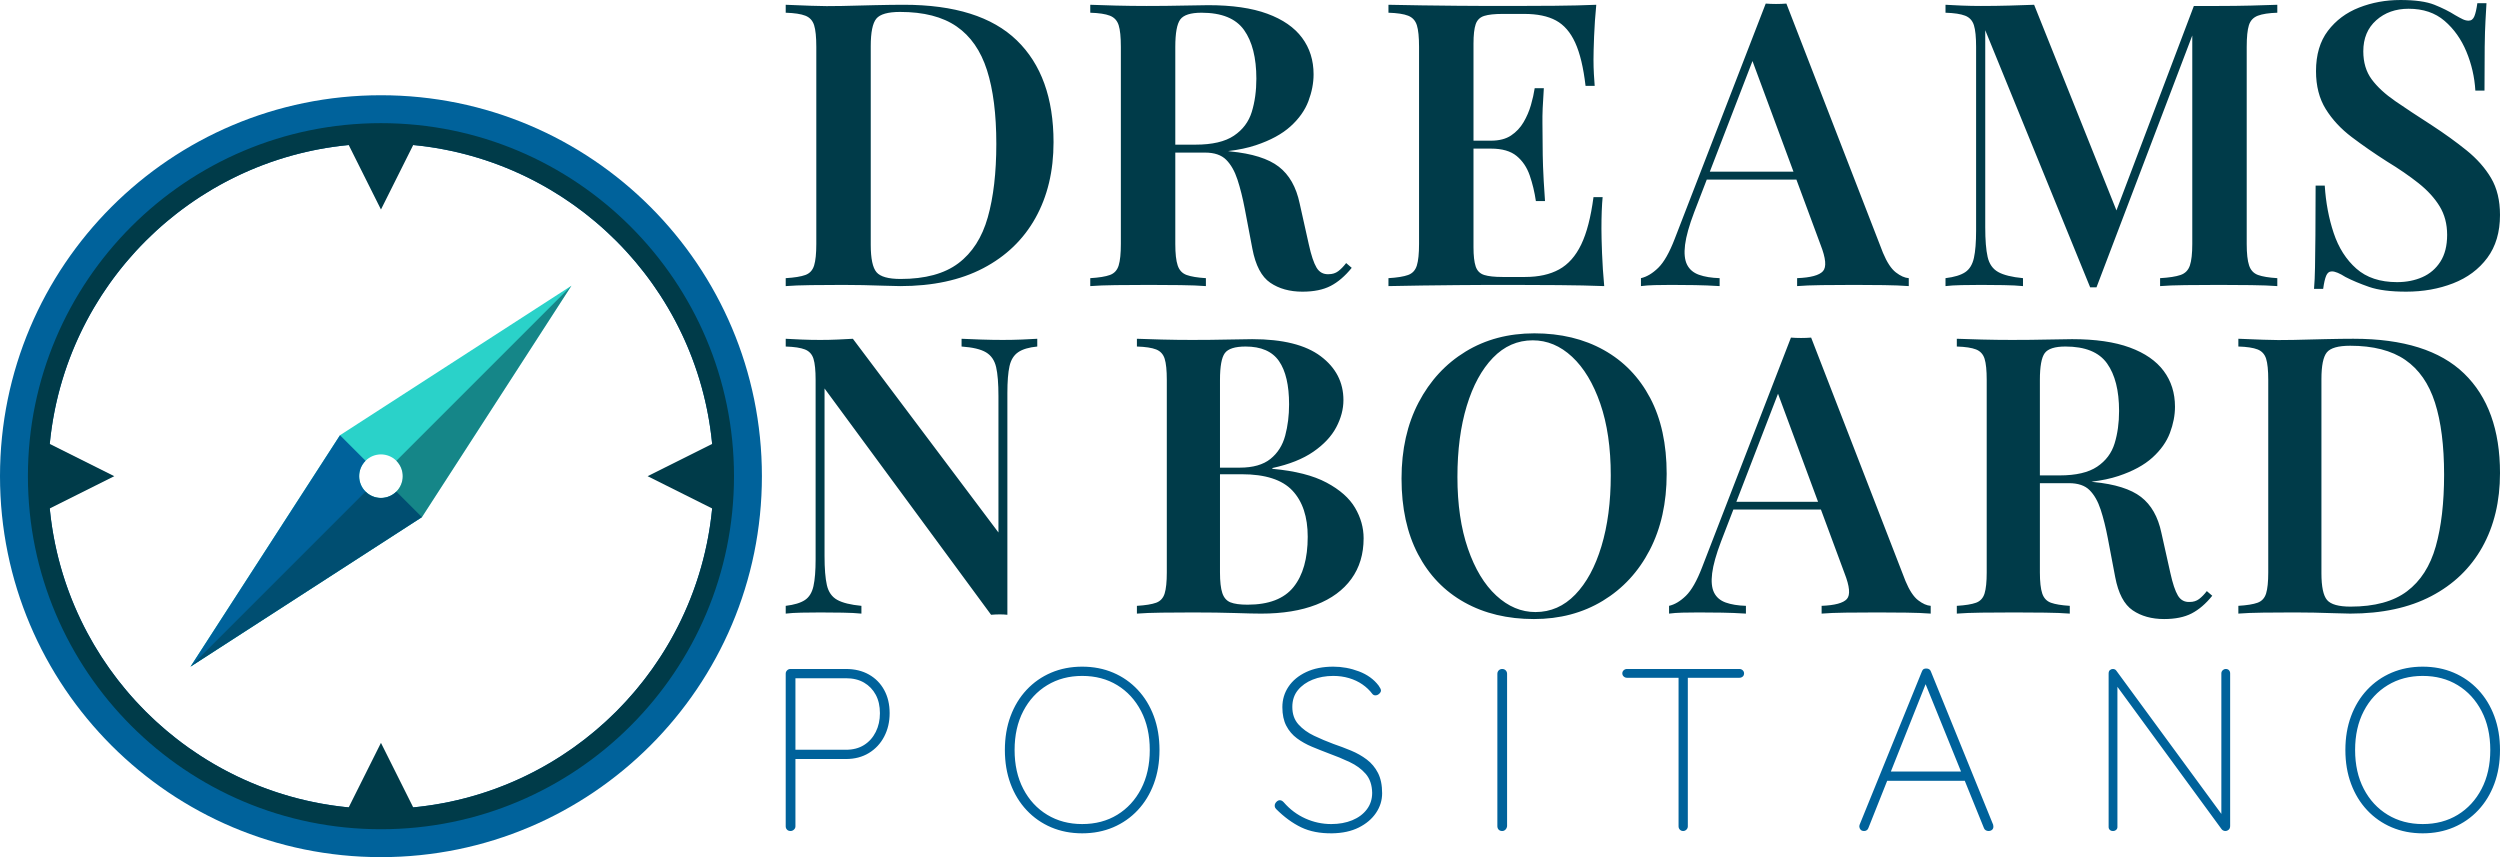 <?xml version="1.0" encoding="UTF-8" standalone="no"?><!DOCTYPE svg PUBLIC "-//W3C//DTD SVG 1.1//EN" "http://www.w3.org/Graphics/SVG/1.1/DTD/svg11.dtd"><svg width="100%" height="100%" viewBox="0 0 420 144" version="1.1" xmlns="http://www.w3.org/2000/svg" xmlns:xlink="http://www.w3.org/1999/xlink" xml:space="preserve" xmlns:serif="http://www.serif.com/" style="fill-rule:evenodd;clip-rule:evenodd;stroke-linejoin:round;stroke-miterlimit:2;"><g><g><g><path d="M57.119,73.119l38.881,-25.119l-25.12,38.88l-38.88,25.12l25.119,-38.881Zm9.468,9.468c1.429,-1.429 1.429,-3.745 -0,-5.175c-1.429,-1.428 -3.746,-1.428 -5.175,0c-1.429,1.43 -1.429,3.746 -0,5.175c1.429,1.429 3.746,1.429 5.175,0Z" style="fill:#2ad2c9;"/><path d="M66.587,82.587l4.293,4.293l-38.88,25.12l25.119,-38.881l4.293,4.293c-1.429,1.429 -1.429,3.746 -0,5.175c1.429,1.429 3.747,1.429 5.175,0Z" style="fill:#00629b;"/><path d="M66.587,77.412l29.413,-29.412l-25.119,38.88l-38.881,25.12l29.412,-29.412c1.429,1.428 3.746,1.428 5.175,-0.001c1.429,-1.429 1.43,-3.745 0,-5.175Z" style="fill:#003b49;fill-opacity:0.5;"/></g><path d="M64,135.901c-30.873,-0 -55.901,-25.028 -55.901,-55.901c0,-29.981 23.602,-54.444 53.239,-55.834l2.662,4.817l2.662,-4.817c29.636,1.39 53.239,25.853 53.239,55.834c-0,30.873 -25.028,55.901 -55.901,55.901m0,-119.901c-35.346,0 -64,28.654 -64,64c-0,35.346 28.654,63.999 64,63.999c35.346,0 64,-28.653 64,-63.999c0,-35.346 -28.654,-64 -64,-64" style="fill:#00629b;fill-rule:nonzero;"/><path d="M64,20.689c32.756,0 59.311,26.555 59.311,59.311c-0,32.757 -26.555,59.311 -59.311,59.311c-32.756,0 -59.311,-26.554 -59.311,-59.311c0,-32.756 26.555,-59.311 59.311,-59.311Zm-5.418,3.674c-26.547,2.554 -47.668,23.67 -50.223,50.216l10.841,5.42l-10.841,5.421c2.554,26.546 23.674,47.667 50.22,50.221l5.421,-10.842l5.421,10.842c26.546,-2.554 47.666,-23.675 50.22,-50.221l-10.841,-5.421l10.841,-5.42c-2.555,-26.546 -23.676,-47.662 -50.223,-50.216l-5.418,10.836l-5.418,-10.836Z" style="fill:#003b49;"/></g><path d="M151.827,0.801c8.545,0 14.876,1.992 18.992,5.975c4.117,3.983 6.176,9.691 6.176,17.123c-0,4.851 -1.013,9.09 -3.038,12.717c-2.025,3.628 -4.951,6.443 -8.779,8.445c-3.827,2.003 -8.478,3.004 -13.952,3.004c-0.667,0 -1.569,-0.022 -2.704,-0.066c-1.134,-0.045 -2.314,-0.078 -3.538,-0.1c-1.224,-0.023 -2.347,-0.034 -3.371,-0.034c-1.825,0 -3.605,0.011 -5.341,0.034c-1.735,0.022 -3.159,0.077 -4.272,0.166l-0,-1.335c1.469,-0.089 2.57,-0.267 3.304,-0.534c0.735,-0.267 1.224,-0.801 1.469,-1.602c0.245,-0.801 0.367,-2.003 0.367,-3.605l0,-33.112c0,-1.646 -0.122,-2.859 -0.367,-3.638c-0.245,-0.779 -0.734,-1.313 -1.469,-1.602c-0.734,-0.289 -1.835,-0.456 -3.304,-0.501l-0,-1.335c1.113,0.045 2.537,0.1 4.272,0.167c1.736,0.067 3.472,0.078 5.208,0.033c1.602,-0.044 3.404,-0.089 5.407,-0.133c2.003,-0.045 3.649,-0.067 4.94,-0.067Zm-0.601,1.202c-2.047,-0 -3.382,0.378 -4.005,1.135c-0.623,0.756 -0.935,2.292 -0.935,4.606l0,33.379c0,2.314 0.323,3.849 0.968,4.606c0.645,0.756 1.992,1.135 4.039,1.135c4.139,-0 7.377,-0.879 9.713,-2.637c2.337,-1.758 3.983,-4.328 4.94,-7.711c0.957,-3.382 1.435,-7.499 1.435,-12.35c0,-4.984 -0.522,-9.112 -1.568,-12.383c-1.046,-3.271 -2.749,-5.719 -5.107,-7.344c-2.359,-1.624 -5.519,-2.436 -9.48,-2.436Zm46.225,23.632l-0,15.354c-0,1.602 0.133,2.804 0.4,3.605c0.267,0.801 0.768,1.335 1.502,1.602c0.735,0.267 1.814,0.445 3.238,0.534l0,1.335c-1.113,-0.089 -2.537,-0.144 -4.272,-0.166c-1.736,-0.023 -3.494,-0.034 -5.274,-0.034c-2.003,0 -3.872,0.011 -5.608,0.034c-1.736,0.022 -3.16,0.077 -4.272,0.166l-0,-1.335c1.468,-0.089 2.57,-0.267 3.304,-0.534c0.734,-0.267 1.224,-0.801 1.469,-1.602c0.245,-0.801 0.367,-2.003 0.367,-3.605l-0,-33.112c-0,-1.646 -0.122,-2.859 -0.367,-3.638c-0.245,-0.779 -0.735,-1.313 -1.469,-1.602c-0.734,-0.289 -1.836,-0.456 -3.304,-0.501l-0,-1.335c1.112,0.045 2.536,0.089 4.272,0.134c1.736,0.044 3.471,0.066 5.207,0.066c2.181,0 4.25,-0.022 6.209,-0.066c1.958,-0.045 3.337,-0.067 4.139,-0.067c4.005,-0 7.309,0.478 9.913,1.435c2.604,0.957 4.551,2.303 5.841,4.039c1.291,1.736 1.936,3.783 1.936,6.142c0,1.468 -0.289,2.97 -0.868,4.506c-0.578,1.535 -1.579,2.948 -3.004,4.239c-1.424,1.291 -3.371,2.348 -5.841,3.171c-1.347,0.449 -2.897,0.776 -4.648,0.98c0.116,0.018 0.23,0.036 0.342,0.055c3.694,0.356 6.42,1.212 8.178,2.57c1.758,1.357 2.926,3.416 3.505,6.175l1.535,6.876c0.401,1.825 0.835,3.126 1.302,3.905c0.467,0.779 1.146,1.146 2.036,1.102c0.623,-0 1.157,-0.167 1.602,-0.501c0.445,-0.334 0.89,-0.79 1.335,-1.369l0.935,0.802c-1.113,1.379 -2.292,2.392 -3.538,3.037c-1.246,0.645 -2.826,0.968 -4.74,0.968c-2.136,0 -3.939,-0.501 -5.407,-1.502c-1.469,-1.001 -2.47,-2.904 -3.004,-5.708l-1.269,-6.676c-0.356,-1.869 -0.767,-3.515 -1.235,-4.94c-0.467,-1.424 -1.101,-2.536 -1.902,-3.337c-0.801,-0.802 -1.981,-1.202 -3.539,-1.202l-5.006,-0Zm-0,-1.335l3.404,-0c2.804,-0 4.951,-0.501 6.442,-1.502c1.491,-1.002 2.493,-2.337 3.004,-4.006c0.512,-1.669 0.768,-3.527 0.768,-5.574c0,-3.516 -0.69,-6.242 -2.069,-8.178c-1.38,-1.936 -3.761,-2.904 -7.143,-2.904c-1.825,0 -3.016,0.379 -3.572,1.135c-0.556,0.757 -0.834,2.292 -0.834,4.606l-0,16.423Zm50.096,0.667l0,16.556c0,1.424 0.123,2.504 0.367,3.238c0.245,0.734 0.724,1.213 1.436,1.435c0.712,0.223 1.735,0.334 3.07,0.334l3.806,-0c2.269,-0 4.172,-0.423 5.707,-1.268c1.536,-0.846 2.771,-2.237 3.705,-4.173c0.935,-1.936 1.625,-4.595 2.07,-7.977l1.535,-0c-0.133,1.379 -0.2,3.16 -0.2,5.34c0,0.935 0.033,2.292 0.1,4.073c0.067,1.78 0.189,3.627 0.367,5.54c-2.269,-0.089 -4.828,-0.144 -7.677,-0.166c-2.848,-0.023 -5.385,-0.034 -7.61,-0.034l-4.039,0c-1.669,0 -3.471,0.011 -5.407,0.034l-5.875,0.066c-1.98,0.023 -3.861,0.056 -5.641,0.1l0,-1.335c1.469,-0.089 2.57,-0.267 3.305,-0.534c0.734,-0.267 1.223,-0.801 1.468,-1.602c0.245,-0.801 0.367,-2.003 0.367,-3.605l0,-33.112c0,-1.646 -0.122,-2.859 -0.367,-3.638c-0.245,-0.779 -0.734,-1.313 -1.468,-1.602c-0.735,-0.289 -1.836,-0.456 -3.305,-0.501l0,-1.335c1.78,0.045 3.661,0.078 5.641,0.1l5.875,0.067c1.936,0.022 3.738,0.033 5.407,0.033l4.039,0c2.047,0 4.373,-0.011 6.976,-0.033c2.604,-0.022 4.929,-0.078 6.976,-0.167c-0.178,1.825 -0.3,3.594 -0.367,5.307c-0.067,1.714 -0.1,3.016 -0.1,3.906c-0,0.845 0.022,1.657 0.067,2.436c0.044,0.779 0.089,1.436 0.133,1.97l-1.535,-0c-0.356,-3.071 -0.935,-5.486 -1.736,-7.244c-0.801,-1.758 -1.88,-3.004 -3.238,-3.738c-1.357,-0.734 -3.126,-1.101 -5.307,-1.101l-3.672,-0c-1.335,-0 -2.358,0.111 -3.07,0.333c-0.712,0.223 -1.191,0.69 -1.436,1.402c-0.244,0.712 -0.367,1.803 -0.367,3.271l0,16.289l2.937,0c1.38,0 2.504,-0.289 3.372,-0.868c0.868,-0.578 1.569,-1.324 2.103,-2.236c0.534,-0.912 0.945,-1.869 1.235,-2.871c0.289,-1.001 0.5,-1.947 0.634,-2.837l1.535,0c-0.178,2.537 -0.256,4.473 -0.233,5.808c0.022,1.335 0.033,2.559 0.033,3.672c-0,1.112 0.022,2.336 0.067,3.671c0.044,1.336 0.155,3.272 0.333,5.808l-1.535,0c-0.222,-1.513 -0.567,-2.948 -1.035,-4.306c-0.467,-1.357 -1.201,-2.447 -2.203,-3.271c-1.001,-0.823 -2.436,-1.235 -4.306,-1.235l-2.937,0Zm39.189,5.207l-2.11,5.475c-0.846,2.225 -1.358,4.049 -1.536,5.474c-0.178,1.424 -0.066,2.536 0.334,3.337c0.401,0.802 1.068,1.369 2.003,1.703c0.935,0.334 2.092,0.523 3.471,0.567l0,1.335c-1.424,-0.089 -2.803,-0.144 -4.139,-0.166c-1.335,-0.023 -2.67,-0.034 -4.005,-0.034c-0.979,0 -1.903,0.011 -2.77,0.034c-0.868,0.022 -1.636,0.077 -2.304,0.166l0,-1.335c0.979,-0.222 1.947,-0.801 2.904,-1.735c0.957,-0.935 1.881,-2.559 2.771,-4.874l15.287,-39.52c0.534,0.044 1.113,0.067 1.736,0.067c0.623,-0 1.202,-0.023 1.736,-0.067l16.222,41.857c0.667,1.602 1.39,2.703 2.169,3.304c0.779,0.601 1.502,0.924 2.17,0.968l-0,1.335c-1.157,-0.089 -2.548,-0.144 -4.172,-0.166c-1.625,-0.023 -3.283,-0.034 -4.974,-0.034c-1.958,0 -3.783,0.011 -5.474,0.034c-1.691,0.022 -3.071,0.077 -4.139,0.166l0,-1.335c2.27,-0.089 3.716,-0.478 4.339,-1.168c0.623,-0.69 0.49,-2.17 -0.4,-4.439l-4.057,-10.949l-15.062,0Zm14.567,-1.335l-6.886,-18.586l-7.166,18.586l14.052,0Zm66.998,-22.871l-16.088,42.298l-1.068,-0l-17.624,-43.192l-0,33.111c-0,2.137 0.133,3.794 0.4,4.974c0.267,1.179 0.857,2.025 1.769,2.537c0.913,0.511 2.303,0.856 4.173,1.034l-0,1.335c-0.846,-0.089 -1.936,-0.144 -3.271,-0.166c-1.336,-0.023 -2.604,-0.034 -3.806,-0.034c-1.068,0 -2.147,0.011 -3.237,0.034c-1.091,0.022 -1.992,0.077 -2.704,0.166l-0,-1.335c1.469,-0.178 2.57,-0.512 3.304,-1.001c0.735,-0.49 1.224,-1.291 1.469,-2.403c0.245,-1.113 0.367,-2.648 0.367,-4.607l0,-30.842c0,-1.646 -0.122,-2.859 -0.367,-3.638c-0.245,-0.779 -0.734,-1.313 -1.469,-1.602c-0.734,-0.289 -1.835,-0.456 -3.304,-0.501l-0,-1.335c0.712,0.045 1.613,0.089 2.704,0.134c1.09,0.044 2.169,0.066 3.237,0.066c1.647,0 3.249,-0.022 4.807,-0.066c1.558,-0.045 2.937,-0.089 4.139,-0.134l13.832,34.548l13.004,-34.348l4.206,0c1.825,0 3.627,-0.022 5.407,-0.066c1.781,-0.045 3.249,-0.089 4.406,-0.134l0,1.335c-1.424,0.045 -2.514,0.212 -3.271,0.501c-0.756,0.289 -1.257,0.823 -1.502,1.602c-0.244,0.779 -0.367,1.992 -0.367,3.638l0,33.112c0,1.602 0.134,2.804 0.401,3.605c0.267,0.801 0.767,1.335 1.502,1.602c0.734,0.267 1.813,0.445 3.237,0.534l0,1.335c-1.157,-0.089 -2.625,-0.144 -4.406,-0.166c-1.78,-0.023 -3.582,-0.034 -5.407,-0.034c-2.003,0 -3.883,0.011 -5.641,0.034c-1.758,0.022 -3.171,0.077 -4.239,0.166l0,-1.335c1.513,-0.089 2.659,-0.267 3.438,-0.534c0.779,-0.267 1.302,-0.801 1.569,-1.602c0.267,-0.801 0.4,-2.003 0.4,-3.605l0,-35.021Zm34.943,-5.968c2.492,0 4.406,0.267 5.741,0.801c1.335,0.534 2.492,1.113 3.471,1.736c0.534,0.311 0.968,0.545 1.302,0.701c0.334,0.156 0.657,0.233 0.968,0.233c0.445,0 0.768,-0.244 0.968,-0.734c0.2,-0.489 0.367,-1.224 0.501,-2.203l1.535,0c-0.044,0.846 -0.1,1.825 -0.167,2.937c-0.066,1.113 -0.111,2.593 -0.133,4.44c-0.022,1.847 -0.034,4.283 -0.034,7.31l-1.535,-0c-0.133,-2.27 -0.634,-4.451 -1.502,-6.543c-0.868,-2.091 -2.092,-3.816 -3.672,-5.173c-1.58,-1.358 -3.593,-2.036 -6.041,-2.036c-2.181,-0 -3.995,0.645 -5.441,1.936c-1.446,1.29 -2.17,3.026 -2.17,5.207c0,1.869 0.468,3.438 1.402,4.706c0.935,1.269 2.259,2.492 3.972,3.672c1.714,1.179 3.75,2.525 6.109,4.039c2.18,1.424 4.139,2.837 5.874,4.239c1.736,1.402 3.105,2.948 4.106,4.639c1.001,1.692 1.502,3.761 1.502,6.209c0,2.893 -0.712,5.296 -2.136,7.21c-1.424,1.913 -3.338,3.337 -5.741,4.272c-2.404,0.935 -5.029,1.402 -7.878,1.402c-2.626,0 -4.706,-0.267 -6.242,-0.801c-1.535,-0.534 -2.859,-1.09 -3.972,-1.669c-0.979,-0.623 -1.735,-0.935 -2.269,-0.935c-0.445,0 -0.768,0.245 -0.968,0.735c-0.201,0.489 -0.368,1.224 -0.501,2.203l-1.536,-0c0.09,-1.024 0.145,-2.226 0.167,-3.605c0.023,-1.38 0.045,-3.171 0.067,-5.374c0.022,-2.203 0.034,-4.996 0.034,-8.378l1.535,-0c0.178,2.848 0.679,5.507 1.502,7.977c0.823,2.47 2.092,4.462 3.805,5.975c1.714,1.513 3.994,2.27 6.843,2.27c1.557,-0 2.971,-0.278 4.239,-0.835c1.268,-0.556 2.281,-1.424 3.037,-2.603c0.757,-1.18 1.135,-2.682 1.135,-4.506c0,-1.825 -0.423,-3.427 -1.268,-4.807c-0.846,-1.38 -2.025,-2.67 -3.538,-3.872c-1.513,-1.201 -3.294,-2.425 -5.341,-3.671c-2.092,-1.336 -4.05,-2.693 -5.875,-4.073c-1.824,-1.379 -3.282,-2.948 -4.372,-4.706c-1.091,-1.758 -1.636,-3.883 -1.636,-6.375c0,-2.76 0.668,-5.018 2.003,-6.776c1.335,-1.758 3.082,-3.06 5.24,-3.906c2.159,-0.845 4.462,-1.268 6.91,-1.268Z" style="fill:#003b49;"/><path d="M174.261,56.913l-0,1.304c-1.391,0.131 -2.457,0.446 -3.196,0.946c-0.739,0.5 -1.228,1.282 -1.467,2.348c-0.239,1.065 -0.359,2.576 -0.359,4.532l0,37.239c-0.391,-0.043 -0.815,-0.065 -1.272,-0.065c-0.456,0 -0.945,0.022 -1.467,0.065l-27.978,-38.021l-0,28.173c-0,2.087 0.13,3.707 0.391,4.859c0.261,1.152 0.837,1.978 1.728,2.478c0.892,0.5 2.25,0.837 4.076,1.011l0,1.305c-0.826,-0.087 -1.891,-0.142 -3.195,-0.163c-1.305,-0.022 -2.544,-0.033 -3.718,-0.033c-1.043,0 -2.097,0.011 -3.163,0.033c-1.065,0.021 -1.945,0.076 -2.641,0.163l-0,-1.305c1.435,-0.174 2.511,-0.5 3.228,-0.978c0.718,-0.478 1.196,-1.261 1.435,-2.348c0.239,-1.087 0.359,-2.587 0.359,-4.5l-0,-30.13c-0,-1.609 -0.12,-2.794 -0.359,-3.555c-0.239,-0.76 -0.717,-1.282 -1.435,-1.565c-0.717,-0.282 -1.793,-0.445 -3.228,-0.489l-0,-1.304c0.696,0.043 1.576,0.087 2.641,0.13c1.066,0.044 2.12,0.065 3.163,0.065c1,0 1.979,-0.021 2.935,-0.065c0.957,-0.043 1.804,-0.087 2.544,-0.13l24.456,32.543l0,-22.891c0,-2.131 -0.13,-3.761 -0.391,-4.891c-0.261,-1.131 -0.826,-1.957 -1.696,-2.479c-0.869,-0.521 -2.239,-0.847 -4.109,-0.978l0,-1.304c0.827,0.043 1.903,0.087 3.229,0.13c1.326,0.044 2.554,0.065 3.685,0.065c1.086,0 2.163,-0.021 3.228,-0.065c1.065,-0.043 1.924,-0.087 2.576,-0.13Zm16.739,-0c1.087,0.043 2.478,0.087 4.174,0.13c1.696,0.044 3.391,0.065 5.087,0.065c2.13,0 4.152,-0.021 6.065,-0.065c1.913,-0.043 3.261,-0.065 4.044,-0.065c5.13,-0 8.967,0.956 11.51,2.87c2.544,1.913 3.816,4.369 3.816,7.369c-0,1.522 -0.403,3.044 -1.207,4.565c-0.804,1.522 -2.087,2.892 -3.848,4.109c-1.761,1.217 -4.054,2.13 -6.88,2.739l-0,0.131c3.826,0.347 6.859,1.119 9.098,2.315c2.239,1.195 3.837,2.608 4.793,4.239c0.957,1.63 1.435,3.337 1.435,5.119c-0,2.653 -0.685,4.924 -2.054,6.816c-1.37,1.891 -3.337,3.337 -5.903,4.337c-2.565,1 -5.652,1.5 -9.26,1.5c-0.957,-0 -2.413,-0.033 -4.37,-0.098c-1.957,-0.065 -4.326,-0.098 -7.109,-0.098c-1.782,0 -3.521,0.011 -5.217,0.033c-1.696,0.021 -3.087,0.076 -4.174,0.163l-0,-1.305c1.435,-0.087 2.511,-0.261 3.228,-0.521c0.718,-0.261 1.196,-0.783 1.435,-1.566c0.239,-0.782 0.359,-1.956 0.359,-3.521l-0,-32.348c-0,-1.609 -0.12,-2.794 -0.359,-3.555c-0.239,-0.76 -0.717,-1.282 -1.435,-1.565c-0.717,-0.282 -1.793,-0.445 -3.228,-0.489l-0,-1.304Zm13.957,22.761l-0,16.5c-0,1.521 0.13,2.674 0.391,3.456c0.261,0.783 0.717,1.304 1.369,1.565c0.653,0.261 1.609,0.392 2.87,0.392c3.565,-0 6.141,-0.989 7.728,-2.968c1.587,-1.978 2.381,-4.793 2.381,-8.445c-0,-3.348 -0.859,-5.935 -2.576,-7.761c-1.718,-1.826 -4.555,-2.739 -8.511,-2.739l-3.652,-0Zm-0,-1.109l3.326,-0c2.217,-0 3.934,-0.489 5.152,-1.467c1.217,-0.979 2.043,-2.283 2.478,-3.914c0.435,-1.63 0.652,-3.38 0.652,-5.25c0,-3.217 -0.565,-5.641 -1.695,-7.271c-1.131,-1.631 -3,-2.446 -5.609,-2.446c-1.783,0 -2.946,0.37 -3.489,1.109c-0.544,0.739 -0.815,2.239 -0.815,4.5l-0,14.739Zm52.804,-22.565c4.435,-0 8.326,0.934 11.674,2.804c3.348,1.87 5.945,4.554 7.793,8.054c1.848,3.5 2.772,7.75 2.772,12.75c-0,4.87 -0.946,9.131 -2.837,12.783c-1.891,3.652 -4.522,6.5 -7.891,8.543c-3.37,2.044 -7.229,3.066 -11.576,3.066c-4.435,-0 -8.326,-0.935 -11.674,-2.805c-3.348,-1.869 -5.946,-4.565 -7.794,-8.087c-1.848,-3.521 -2.771,-7.76 -2.771,-12.717c-0,-4.87 0.956,-9.13 2.869,-12.783c1.913,-3.652 4.544,-6.5 7.891,-8.543c3.348,-2.044 7.196,-3.065 11.544,-3.065Zm-0.261,1.174c-2.565,-0 -4.793,0.978 -6.685,2.934c-1.891,1.957 -3.358,4.653 -4.402,8.087c-1.043,3.435 -1.565,7.413 -1.565,11.935c-0,4.609 0.587,8.62 1.761,12.033c1.174,3.413 2.761,6.043 4.761,7.891c2,1.848 4.195,2.772 6.587,2.772c2.565,-0 4.793,-0.978 6.684,-2.935c1.892,-1.957 3.359,-4.663 4.402,-8.12c1.044,-3.456 1.566,-7.423 1.566,-11.902c-0,-4.652 -0.587,-8.674 -1.761,-12.065c-1.174,-3.391 -2.75,-6.011 -4.728,-7.859c-1.979,-1.847 -4.185,-2.771 -6.62,-2.771Zm33.703,28.434l-2.062,5.348c-0.826,2.174 -1.326,3.957 -1.5,5.348c-0.174,1.391 -0.065,2.478 0.326,3.261c0.392,0.783 1.044,1.337 1.957,1.663c0.913,0.326 2.043,0.511 3.391,0.554l0,1.305c-1.391,-0.087 -2.739,-0.142 -4.043,-0.163c-1.305,-0.022 -2.609,-0.033 -3.913,-0.033c-0.957,0 -1.859,0.011 -2.707,0.033c-0.848,0.021 -1.598,0.076 -2.25,0.163l0,-1.305c0.957,-0.217 1.902,-0.782 2.837,-1.695c0.935,-0.913 1.837,-2.5 2.707,-4.761l14.934,-38.609c0.522,0.044 1.087,0.065 1.696,0.065c0.609,0 1.174,-0.021 1.696,-0.065l15.848,40.891c0.652,1.566 1.358,2.642 2.119,3.229c0.761,0.587 1.468,0.902 2.12,0.945l-0,1.305c-1.131,-0.087 -2.489,-0.142 -4.076,-0.163c-1.587,-0.022 -3.207,-0.033 -4.859,-0.033c-1.913,0 -3.696,0.011 -5.348,0.033c-1.652,0.021 -3,0.076 -4.043,0.163l-0,-1.305c2.217,-0.087 3.63,-0.467 4.239,-1.141c0.608,-0.674 0.478,-2.12 -0.392,-4.337l-3.963,-10.696l-14.714,0Zm14.231,-1.304l-6.728,-18.157l-7,18.157l13.728,0Zm37.267,-3.13l0,15c0,1.565 0.131,2.739 0.391,3.521c0.261,0.783 0.75,1.305 1.468,1.566c0.717,0.26 1.772,0.434 3.163,0.521l-0,1.305c-1.087,-0.087 -2.478,-0.142 -4.174,-0.163c-1.696,-0.022 -3.413,-0.033 -5.152,-0.033c-1.957,0 -3.783,0.011 -5.479,0.033c-1.695,0.021 -3.086,0.076 -4.173,0.163l-0,-1.305c1.434,-0.087 2.51,-0.261 3.228,-0.521c0.717,-0.261 1.195,-0.783 1.435,-1.566c0.239,-0.782 0.358,-1.956 0.358,-3.521l0,-32.348c0,-1.609 -0.119,-2.794 -0.358,-3.555c-0.24,-0.76 -0.718,-1.282 -1.435,-1.565c-0.718,-0.282 -1.794,-0.445 -3.228,-0.489l-0,-1.304c1.087,0.043 2.478,0.087 4.173,0.13c1.696,0.044 3.392,0.065 5.087,0.065c2.131,0 4.153,-0.021 6.066,-0.065c1.913,-0.043 3.261,-0.065 4.043,-0.065c3.913,-0 7.141,0.467 9.685,1.402c2.543,0.935 4.446,2.25 5.706,3.946c1.261,1.695 1.892,3.695 1.892,6c-0,1.435 -0.283,2.902 -0.848,4.402c-0.565,1.5 -1.544,2.88 -2.935,4.141c-1.391,1.261 -3.293,2.294 -5.706,3.098c-1.317,0.439 -2.831,0.758 -4.542,0.957c0.114,0.018 0.225,0.036 0.335,0.054c3.609,0.348 6.272,1.185 7.989,2.511c1.718,1.326 2.859,3.337 3.424,6.032l1.5,6.718c0.391,1.782 0.815,3.054 1.272,3.815c0.456,0.761 1.119,1.12 1.989,1.076c0.609,0 1.13,-0.163 1.565,-0.489c0.435,-0.326 0.87,-0.772 1.305,-1.337l0.913,0.783c-1.087,1.347 -2.24,2.337 -3.457,2.967c-1.217,0.63 -2.761,0.946 -4.63,0.946c-2.087,-0 -3.848,-0.489 -5.283,-1.468c-1.435,-0.978 -2.413,-2.837 -2.935,-5.576l-1.239,-6.522c-0.348,-1.826 -0.75,-3.434 -1.206,-4.826c-0.457,-1.391 -1.076,-2.478 -1.859,-3.26c-0.783,-0.783 -1.935,-1.174 -3.457,-1.174l-4.891,-0Zm0,-1.305l3.326,0c2.739,0 4.837,-0.489 6.294,-1.467c1.456,-0.978 2.434,-2.283 2.934,-3.913c0.5,-1.631 0.75,-3.446 0.75,-5.446c0,-3.435 -0.673,-6.098 -2.021,-7.989c-1.348,-1.891 -3.674,-2.837 -6.979,-2.837c-1.782,0 -2.945,0.37 -3.489,1.109c-0.543,0.739 -0.815,2.239 -0.815,4.5l0,16.043Zm52.712,-22.956c8.348,-0 14.533,1.945 18.554,5.837c4.022,3.891 6.033,9.467 6.033,16.728c-0,4.739 -0.989,8.88 -2.967,12.424c-1.979,3.543 -4.837,6.293 -8.576,8.25c-3.74,1.956 -8.283,2.935 -13.631,2.935c-0.652,-0 -1.533,-0.022 -2.641,-0.066c-1.109,-0.043 -2.261,-0.076 -3.457,-0.097c-1.195,-0.022 -2.293,-0.033 -3.293,-0.033c-1.783,0 -3.522,0.011 -5.218,0.033c-1.695,0.021 -3.087,0.076 -4.174,0.163l0,-1.305c1.435,-0.087 2.511,-0.261 3.229,-0.521c0.717,-0.261 1.195,-0.783 1.435,-1.566c0.239,-0.782 0.358,-1.956 0.358,-3.521l0,-32.348c0,-1.609 -0.119,-2.794 -0.358,-3.555c-0.24,-0.76 -0.718,-1.282 -1.435,-1.565c-0.718,-0.282 -1.794,-0.445 -3.229,-0.489l0,-1.304c1.087,0.043 2.479,0.098 4.174,0.163c1.696,0.065 3.392,0.076 5.087,0.032c1.566,-0.043 3.326,-0.087 5.283,-0.13c1.956,-0.044 3.565,-0.065 4.826,-0.065Zm-0.587,1.174c-2,-0 -3.304,0.369 -3.913,1.108c-0.609,0.739 -0.913,2.239 -0.913,4.5l-0,32.609c-0,2.261 0.315,3.761 0.946,4.5c0.63,0.739 1.945,1.109 3.945,1.109c4.044,-0 7.207,-0.859 9.489,-2.576c2.283,-1.718 3.892,-4.229 4.827,-7.533c0.934,-3.304 1.402,-7.326 1.402,-12.065c-0,-4.87 -0.511,-8.902 -1.533,-12.098c-1.022,-3.196 -2.685,-5.587 -4.989,-7.174c-2.304,-1.587 -5.391,-2.38 -9.261,-2.38Z" style="fill:#003b49;"/><path d="M133.633,127.515l0,11.316c0,0.208 -0.084,0.389 -0.253,0.545c-0.168,0.155 -0.356,0.233 -0.563,0.233c-0.26,-0 -0.461,-0.078 -0.603,-0.233c-0.143,-0.156 -0.214,-0.337 -0.214,-0.545l-0,-25.665c-0,-0.208 0.078,-0.389 0.233,-0.545c0.156,-0.155 0.337,-0.233 0.545,-0.233l9.333,0c1.477,0 2.767,0.311 3.869,0.933c1.102,0.623 1.957,1.491 2.566,2.606c0.61,1.115 0.914,2.411 0.914,3.889c0,1.451 -0.304,2.76 -0.914,3.927c-0.609,1.167 -1.464,2.087 -2.566,2.761c-1.102,0.674 -2.392,1.011 -3.869,1.011l-8.478,0Zm0,-1.555l8.478,-0c1.192,-0 2.21,-0.266 3.052,-0.798c0.843,-0.531 1.497,-1.263 1.964,-2.197c0.467,-0.933 0.7,-1.983 0.7,-3.149c-0,-1.193 -0.233,-2.224 -0.7,-3.092c-0.467,-0.868 -1.121,-1.549 -1.964,-2.042c-0.842,-0.492 -1.86,-0.738 -3.052,-0.738l-8.478,-0l0,12.016Zm61.162,0.039c0,2.074 -0.317,3.966 -0.952,5.677c-0.635,1.711 -1.536,3.189 -2.703,4.433c-1.166,1.245 -2.541,2.204 -4.122,2.878c-1.581,0.674 -3.318,1.011 -5.211,1.011c-1.892,-0 -3.629,-0.337 -5.211,-1.011c-1.581,-0.674 -2.955,-1.633 -4.122,-2.878c-1.166,-1.244 -2.067,-2.722 -2.702,-4.433c-0.635,-1.711 -0.953,-3.603 -0.953,-5.677c-0,-2.074 0.318,-3.967 0.953,-5.678c0.635,-1.711 1.536,-3.189 2.702,-4.433c1.167,-1.244 2.541,-2.204 4.122,-2.878c1.582,-0.674 3.319,-1.011 5.211,-1.011c1.893,0 3.63,0.337 5.211,1.011c1.581,0.674 2.956,1.634 4.122,2.878c1.167,1.244 2.068,2.722 2.703,4.433c0.635,1.711 0.952,3.604 0.952,5.678Zm-1.633,-0c0,-2.489 -0.486,-4.667 -1.458,-6.533c-0.972,-1.867 -2.307,-3.319 -4.005,-4.356c-1.698,-1.037 -3.662,-1.555 -5.892,-1.555c-2.203,-0 -4.161,0.518 -5.872,1.555c-1.711,1.037 -3.052,2.489 -4.024,4.356c-0.973,1.866 -1.459,4.044 -1.459,6.533c0,2.488 0.486,4.666 1.459,6.533c0.972,1.866 2.313,3.318 4.024,4.355c1.711,1.037 3.669,1.555 5.872,1.555c2.23,0 4.194,-0.518 5.892,-1.555c1.698,-1.037 3.033,-2.489 4.005,-4.355c0.972,-1.867 1.458,-4.045 1.458,-6.533Zm30.636,13.999c-2.022,0.026 -3.759,-0.311 -5.211,-1.011c-1.451,-0.7 -2.851,-1.724 -4.199,-3.072c-0.052,-0.052 -0.104,-0.123 -0.156,-0.214c-0.052,-0.091 -0.078,-0.214 -0.078,-0.37c0,-0.207 0.091,-0.408 0.272,-0.602c0.182,-0.195 0.376,-0.292 0.584,-0.292c0.233,0 0.453,0.117 0.661,0.35c1.037,1.193 2.249,2.1 3.636,2.722c1.387,0.622 2.832,0.933 4.336,0.933c1.322,0 2.501,-0.214 3.538,-0.641c1.037,-0.428 1.854,-1.037 2.45,-1.828c0.597,-0.791 0.895,-1.717 0.895,-2.78c-0.026,-1.323 -0.389,-2.385 -1.089,-3.189c-0.7,-0.804 -1.601,-1.465 -2.703,-1.983c-1.102,-0.519 -2.262,-0.998 -3.48,-1.439c-0.959,-0.363 -1.906,-0.739 -2.839,-1.128c-0.933,-0.389 -1.776,-0.862 -2.528,-1.419c-0.751,-0.558 -1.348,-1.258 -1.788,-2.1c-0.441,-0.843 -0.661,-1.886 -0.661,-3.131c-0,-1.27 0.343,-2.417 1.03,-3.441c0.687,-1.024 1.672,-1.841 2.955,-2.45c1.284,-0.609 2.807,-0.914 4.57,-0.914c1.477,0 2.916,0.266 4.316,0.797c1.4,0.532 2.502,1.329 3.305,2.392c0.26,0.363 0.389,0.635 0.389,0.817c0,0.181 -0.097,0.363 -0.291,0.544c-0.195,0.181 -0.409,0.272 -0.642,0.272c-0.207,0 -0.376,-0.078 -0.505,-0.233c-0.467,-0.622 -1.031,-1.16 -1.692,-1.614c-0.661,-0.454 -1.406,-0.804 -2.236,-1.05c-0.83,-0.246 -1.711,-0.369 -2.644,-0.369c-1.271,-0 -2.424,0.207 -3.461,0.622c-1.037,0.415 -1.867,1.004 -2.489,1.769c-0.622,0.765 -0.933,1.705 -0.933,2.82c-0,1.192 0.343,2.171 1.03,2.936c0.687,0.764 1.562,1.399 2.625,1.905c1.063,0.506 2.152,0.966 3.267,1.38c0.985,0.337 1.963,0.707 2.935,1.109c0.973,0.402 1.854,0.901 2.645,1.497c0.791,0.596 1.419,1.348 1.886,2.255c0.466,0.908 0.7,2.048 0.7,3.422c-0,1.193 -0.344,2.295 -1.031,3.306c-0.687,1.011 -1.652,1.827 -2.897,2.45c-1.244,0.622 -2.735,0.946 -4.472,0.972Zm29.392,-1.206c-0.026,0.234 -0.117,0.428 -0.272,0.584c-0.156,0.155 -0.337,0.233 -0.545,0.233c-0.259,-0 -0.46,-0.078 -0.603,-0.233c-0.142,-0.156 -0.213,-0.35 -0.213,-0.584l-0,-25.587c-0,-0.234 0.077,-0.428 0.233,-0.584c0.155,-0.155 0.35,-0.233 0.583,-0.233c0.233,0 0.428,0.078 0.583,0.233c0.156,0.156 0.234,0.35 0.234,0.584l-0,25.587Zm28.808,-24.926l-8.672,-0c-0.207,-0 -0.389,-0.071 -0.544,-0.214c-0.156,-0.143 -0.233,-0.318 -0.233,-0.525c-0,-0.207 0.077,-0.382 0.233,-0.525c0.155,-0.143 0.337,-0.214 0.544,-0.214l18.899,0c0.208,0 0.389,0.071 0.545,0.214c0.155,0.143 0.233,0.318 0.233,0.525c0,0.233 -0.078,0.415 -0.233,0.544c-0.156,0.13 -0.337,0.195 -0.545,0.195l-8.671,-0l-0,24.965c-0,0.208 -0.078,0.389 -0.234,0.545c-0.155,0.155 -0.337,0.233 -0.544,0.233c-0.234,-0 -0.421,-0.078 -0.564,-0.233c-0.143,-0.156 -0.214,-0.337 -0.214,-0.545l0,-24.965Zm35.049,17.305l-3.156,7.932c-0.051,0.156 -0.142,0.279 -0.272,0.37c-0.129,0.091 -0.272,0.136 -0.428,0.136c-0.259,-0 -0.453,-0.065 -0.583,-0.194c-0.129,-0.13 -0.207,-0.286 -0.233,-0.467c-0.026,-0.104 -0.013,-0.233 0.039,-0.389l10.46,-25.743c0.078,-0.208 0.175,-0.344 0.292,-0.408c0.117,-0.065 0.266,-0.098 0.447,-0.098c0.208,0 0.376,0.046 0.506,0.136c0.129,0.091 0.22,0.214 0.272,0.37l10.46,25.743c0.026,0.078 0.039,0.181 0.039,0.311c0,0.233 -0.077,0.415 -0.233,0.545c-0.156,0.129 -0.35,0.194 -0.583,0.194c-0.182,-0 -0.344,-0.045 -0.486,-0.136c-0.143,-0.091 -0.24,-0.214 -0.292,-0.37l-3.248,-8.013l0.02,0.081l-13.021,-0Zm12.404,-1.556l-5.948,-14.674l-5.837,14.674l11.785,0Zm26.276,-14.228l-0,23.561c-0,0.181 -0.071,0.337 -0.214,0.467c-0.143,0.129 -0.318,0.194 -0.525,0.194c-0.233,-0 -0.415,-0.065 -0.544,-0.194c-0.13,-0.13 -0.195,-0.286 -0.195,-0.467l0,-25.782c0,-0.285 0.078,-0.486 0.233,-0.603c0.156,-0.117 0.312,-0.175 0.467,-0.175c0.104,0 0.207,0.02 0.311,0.058c0.104,0.039 0.195,0.111 0.272,0.214l17.655,24.075l0,-23.608c0,-0.207 0.078,-0.382 0.233,-0.525c0.156,-0.143 0.324,-0.214 0.506,-0.214c0.233,0 0.415,0.071 0.544,0.214c0.13,0.143 0.195,0.318 0.195,0.525l-0,25.626c-0,0.286 -0.084,0.5 -0.253,0.642c-0.169,0.143 -0.356,0.214 -0.564,0.214c-0.104,-0 -0.214,-0.026 -0.33,-0.078c-0.117,-0.052 -0.214,-0.129 -0.292,-0.233l-17.499,-23.911Zm64.273,10.612c-0,2.074 -0.318,3.966 -0.953,5.677c-0.635,1.711 -1.536,3.189 -2.702,4.433c-1.167,1.245 -2.541,2.204 -4.122,2.878c-1.582,0.674 -3.319,1.011 -5.211,1.011c-1.893,-0 -3.63,-0.337 -5.211,-1.011c-1.582,-0.674 -2.956,-1.633 -4.122,-2.878c-1.167,-1.244 -2.068,-2.722 -2.703,-4.433c-0.635,-1.711 -0.952,-3.603 -0.952,-5.677c-0,-2.074 0.317,-3.967 0.952,-5.678c0.635,-1.711 1.536,-3.189 2.703,-4.433c1.166,-1.244 2.54,-2.204 4.122,-2.878c1.581,-0.674 3.318,-1.011 5.211,-1.011c1.892,0 3.629,0.337 5.211,1.011c1.581,0.674 2.955,1.634 4.122,2.878c1.166,1.244 2.067,2.722 2.702,4.433c0.635,1.711 0.953,3.604 0.953,5.678Zm-1.633,-0c-0,-2.489 -0.486,-4.667 -1.459,-6.533c-0.972,-1.867 -2.307,-3.319 -4.005,-4.356c-1.698,-1.037 -3.662,-1.555 -5.891,-1.555c-2.204,-0 -4.161,0.518 -5.872,1.555c-1.711,1.037 -3.053,2.489 -4.025,4.356c-0.972,1.866 -1.458,4.044 -1.458,6.533c-0,2.488 0.486,4.666 1.458,6.533c0.972,1.866 2.314,3.318 4.025,4.355c1.711,1.037 3.668,1.555 5.872,1.555c2.229,0 4.193,-0.518 5.891,-1.555c1.698,-1.037 3.033,-2.489 4.005,-4.355c0.973,-1.867 1.459,-4.045 1.459,-6.533Z" style="fill:#00629b;"/></g></svg>